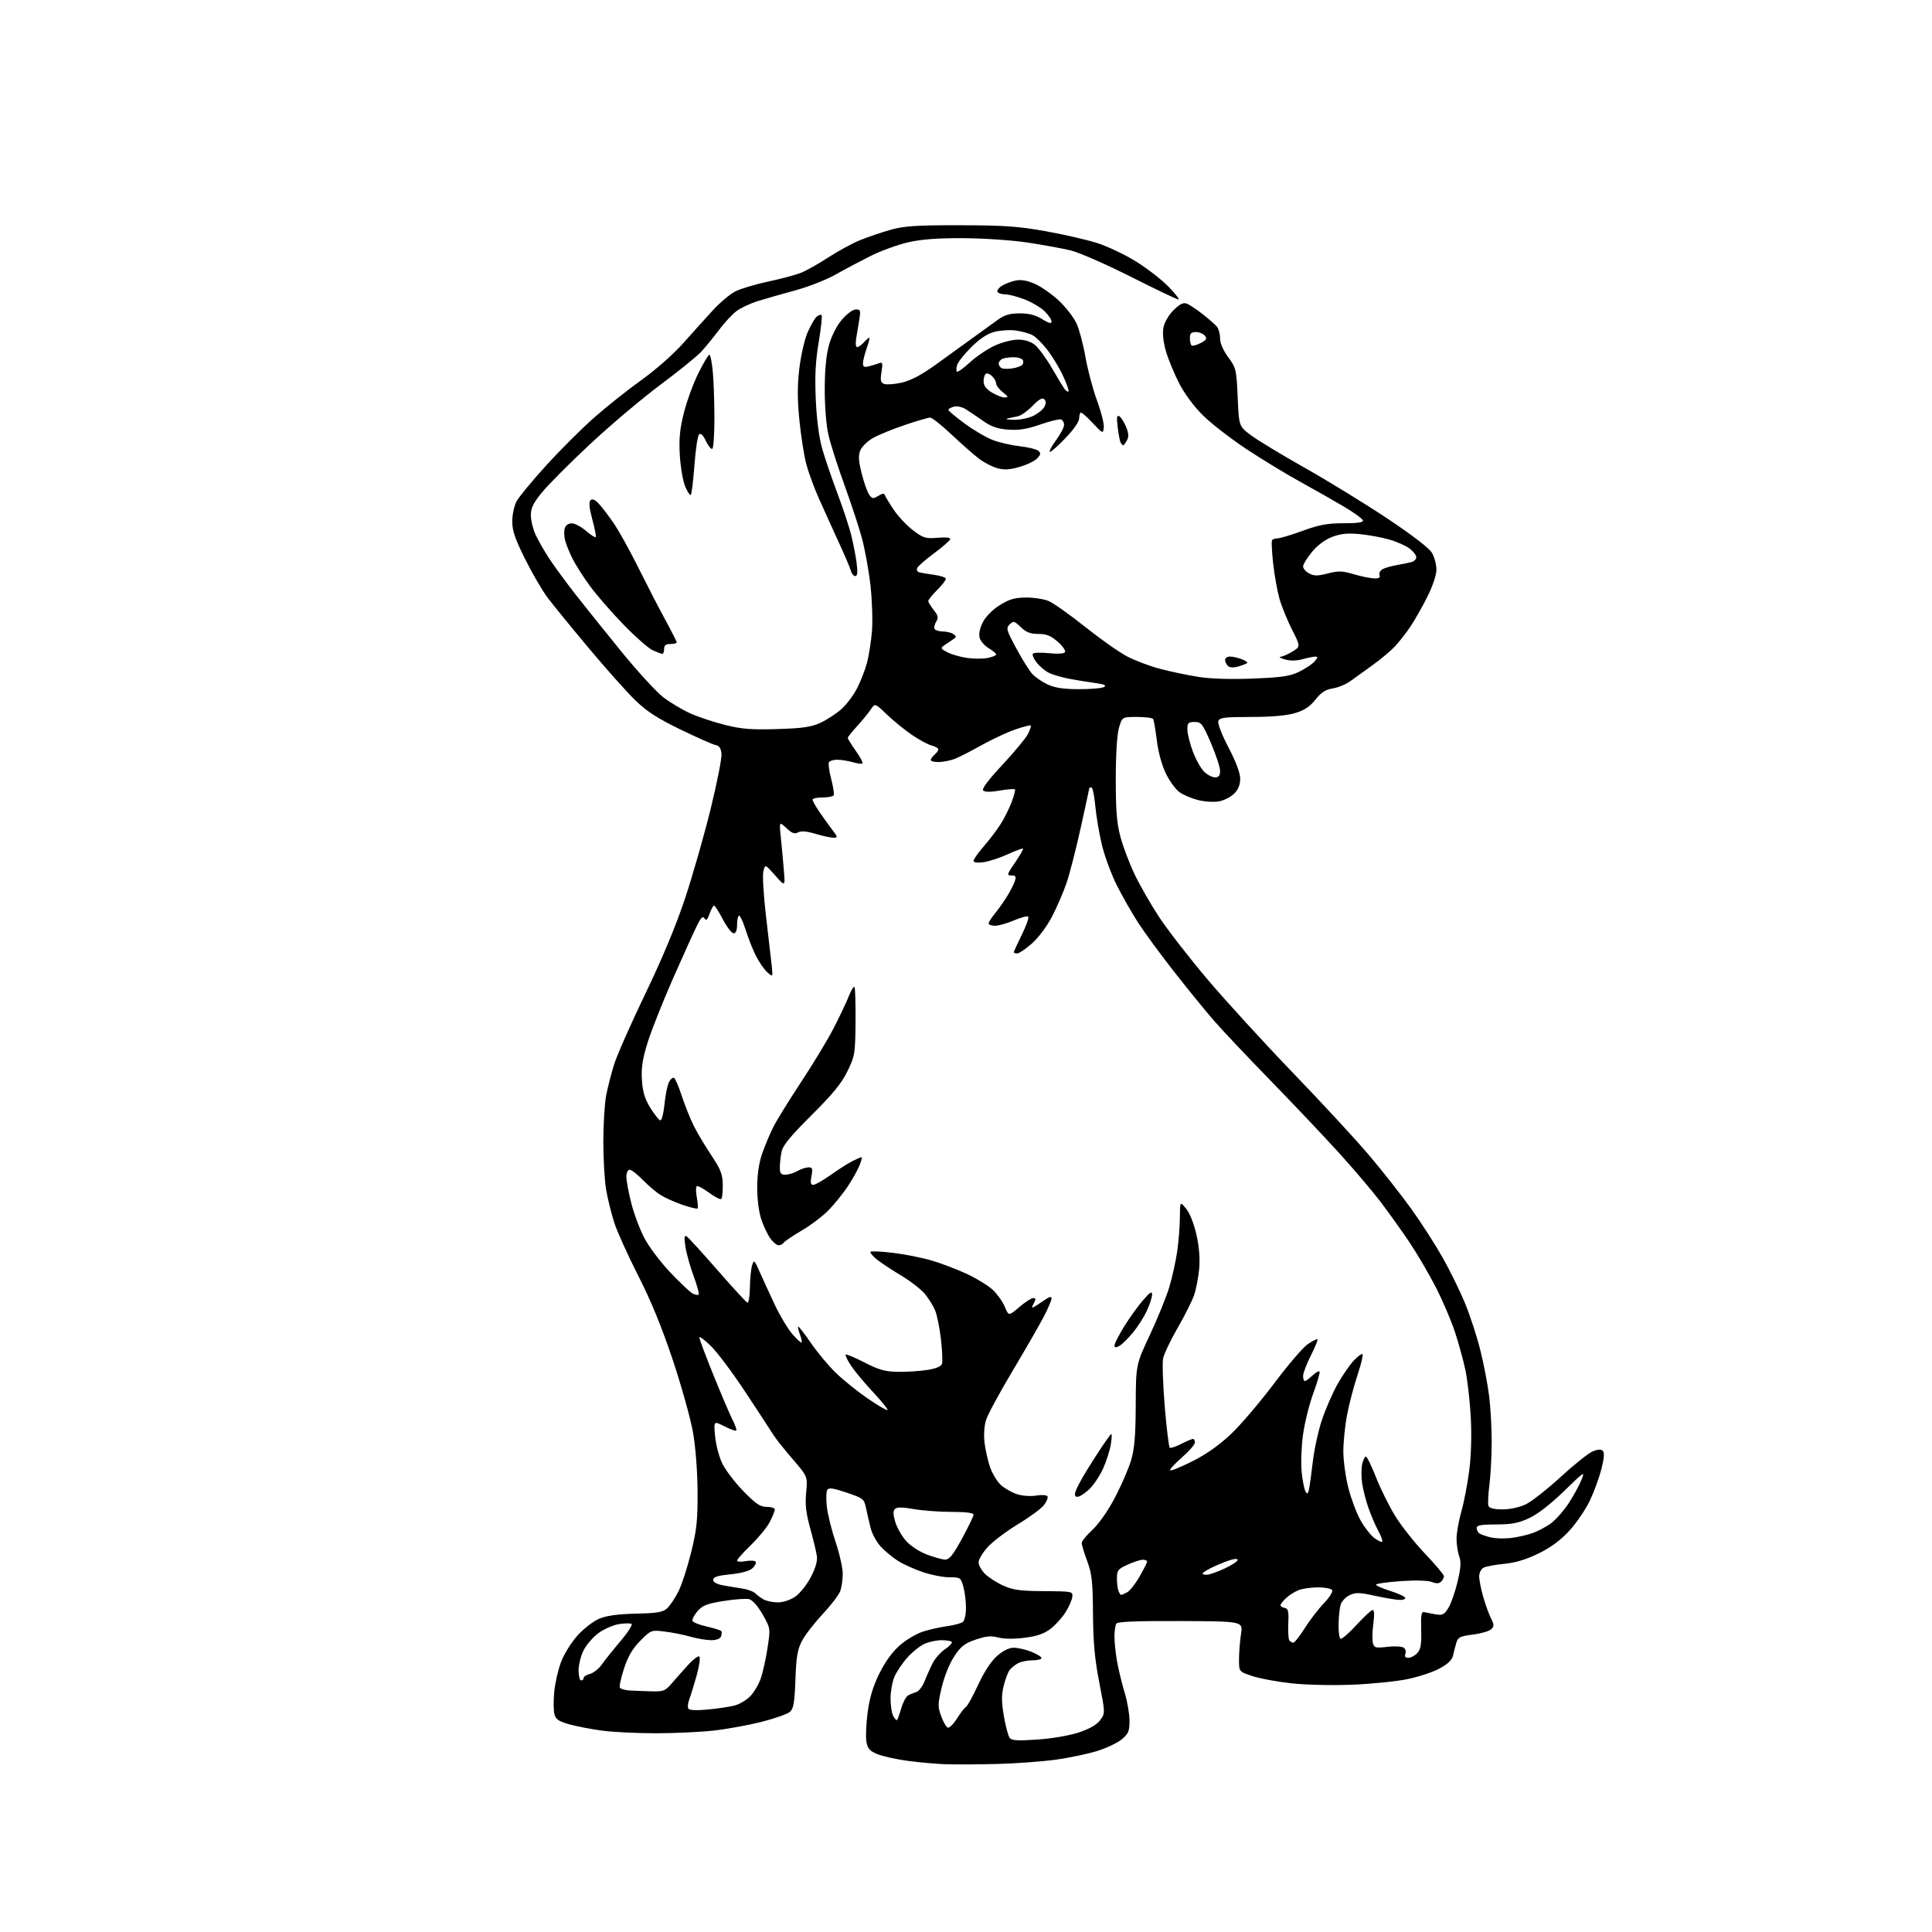 <?xml version="1.0" encoding="UTF-8" standalone="no"?>
<svg 
  version="1.1" 
  xmlns="http://www.w3.org/2000/svg" 
  xmlns:xlink="http://www.w3.org/1999/xlink" 
  xmlns:svg="http://www.w3.org/2000/svg"
  xmlns:rdf="http://www.w3.org/1999/02/22-rdf-syntax-ns#"
  xmlns:cc="http://creativecommons.org/ns#"
  xmlns:dc="http://purl.org/dc/elements/1.1/"
  viewBox="0 0 768 768"
  width="768"
  height="768"
>
<style>svg {background-color: white; }</style>"
<path stroke="none" fill="black" fill-rule="evenodd" d="M396.50,701.20C388.80,701.40 379.35,701.45 375.50,701.30C371.65,701.15 364.93,700.53 360.57,699.93C356.20,699.33 350.93,698.15 348.84,697.32C345.78,696.10 344.93,695.16 344.42,692.44C344.08,690.59 344.29,685.35 344.89,680.79C345.67,674.94 347.02,670.39 349.52,665.32C351.78,660.70 354.68,656.69 357.60,654.12C360.11,651.91 364.26,649.43 366.83,648.61C369.40,647.78 373.75,646.80 376.50,646.43C379.25,646.05 382.06,645.30 382.75,644.75C383.44,644.20 384.00,641.67 383.99,639.13C383.99,636.58 383.52,632.81 382.95,630.75C381.94,627.13 381.75,627.00 377.42,627.00C374.95,627.00 370.22,626.08 366.89,624.96C363.56,623.84 359.12,621.84 357.02,620.51C354.91,619.18 351.83,616.64 350.17,614.87C348.52,613.09 346.70,609.81 346.13,607.57C345.56,605.33 344.73,601.74 344.28,599.59C343.50,595.82 343.21,595.59 336.54,593.34C331.18,591.53 329.44,591.28 328.84,592.25C328.41,592.94 328.34,595.98 328.69,599.00C329.03,602.02 330.59,608.30 332.16,612.94C333.72,617.58 335.00,623.29 335.00,625.62C335.00,627.96 334.53,631.10 333.96,632.60C333.39,634.10 330.24,638.19 326.97,641.69C323.69,645.20 320.01,649.96 318.80,652.28C317.01,655.71 316.51,658.61 316.19,667.69C315.87,676.72 315.45,679.19 314.04,680.46C313.08,681.33 308.03,683.12 302.81,684.45C297.59,685.77 288.99,687.34 283.70,687.93C278.41,688.52 268.02,689.00 260.61,689.00C253.20,689.00 243.62,688.53 239.32,687.95C235.02,687.38 229.14,686.24 226.26,685.43C222.04,684.24 220.90,683.45 220.38,681.37C220.02,679.95 219.99,675.99 220.31,672.58C220.63,669.16 221.84,663.83 223.00,660.73C224.16,657.62 227.10,652.88 229.55,650.16C232.00,647.43 235.89,644.43 238.24,643.45C241.19,642.23 245.66,641.61 252.80,641.45C261.22,641.27 263.47,640.88 265.16,639.36C266.29,638.34 268.30,635.36 269.63,632.74C270.96,630.12 273.24,623.15 274.70,617.24C276.95,608.17 277.35,604.40 277.29,593.00C277.26,585.07 276.52,575.40 275.51,569.55C274.56,564.08 270.92,551.03 267.42,540.55C263.06,527.50 258.72,516.93 253.65,507.00C249.58,499.02 245.32,489.57 244.17,486.00C243.03,482.43 241.58,476.58 240.96,473.02C240.34,469.45 239.83,460.82 239.83,453.84C239.83,446.86 240.35,438.53 240.98,435.32C241.61,432.12 243.04,426.57 244.16,423.00C245.28,419.43 250.85,406.82 256.54,395.00C263.34,380.87 268.77,367.84 272.36,357.00C275.37,347.93 279.92,332.02 282.47,321.65C285.02,311.29 286.97,301.39 286.81,299.66C286.59,297.43 285.92,296.42 284.50,296.17C283.40,295.98 277.10,293.20 270.50,289.99C261.30,285.52 257.10,282.80 252.49,278.33C249.19,275.12 240.86,265.79 233.99,257.58C227.12,249.37 219.78,240.37 217.68,237.58C215.58,234.79 211.55,227.88 208.74,222.22C204.73,214.18 203.62,210.93 203.63,207.22C203.64,204.63 204.39,201.09 205.29,199.36C206.20,197.63 211.48,191.22 217.04,185.11C222.59,179.00 231.18,170.42 236.13,166.05C241.08,161.68 249.57,154.93 255.00,151.05C260.71,146.97 267.74,140.77 271.68,136.32C275.43,132.10 280.75,126.20 283.49,123.22C286.24,120.23 290.20,116.92 292.30,115.84C294.40,114.77 300.26,113.02 305.31,111.94C310.36,110.87 316.23,109.30 318.36,108.46C320.48,107.62 325.38,104.86 329.25,102.34C333.12,99.81 338.81,96.72 341.90,95.46C344.99,94.21 350.44,92.36 354.01,91.35C359.38,89.83 364.13,89.52 381.50,89.54C398.98,89.56 404.68,89.95 415.50,91.88C422.65,93.15 431.88,95.26 436.00,96.57C440.12,97.87 447.10,101.17 451.50,103.89C455.90,106.62 461.73,111.13 464.46,113.92C467.19,116.72 468.99,119.02 468.46,119.05C467.93,119.07 459.40,115.00 449.50,110.01C439.60,105.01 428.80,100.29 425.50,99.51C422.20,98.73 414.55,97.34 408.50,96.42C402.36,95.49 391.09,94.72 383.00,94.68C372.70,94.63 366.33,95.11 361.00,96.32C356.88,97.26 350.12,99.72 346.00,101.79C341.88,103.86 335.57,107.20 332.00,109.22C328.43,111.24 321.23,114.05 316.00,115.47C310.77,116.89 304.12,118.79 301.20,119.70C298.29,120.61 294.52,122.38 292.82,123.63C291.12,124.89 287.95,128.29 285.78,131.21C283.61,134.12 280.41,138.02 278.67,139.89C276.93,141.75 269.56,147.71 262.30,153.12C255.04,158.54 242.52,169.12 234.48,176.63C226.45,184.14 217.88,192.74 215.44,195.74C211.97,200.00 211.00,201.98 211.02,204.84C211.03,206.85 211.86,210.30 212.87,212.50C213.87,214.70 216.32,218.97 218.30,222.00C220.29,225.03 224.97,231.41 228.71,236.20C232.44,240.98 240.75,251.33 247.16,259.20C253.57,267.06 261.03,275.18 263.74,277.23C266.44,279.28 271.15,282.10 274.21,283.49C277.26,284.89 283.46,286.97 287.98,288.11C294.74,289.82 298.46,290.13 308.85,289.82C318.96,289.52 322.41,289.02 326.05,287.36C328.55,286.22 332.30,283.80 334.37,281.98C336.43,280.17 339.29,276.39 340.71,273.59C342.14,270.79 343.90,266.25 344.64,263.50C345.37,260.75 346.26,255.12 346.61,250.99C346.96,246.83 346.69,238.60 346.01,232.55C345.32,226.55 343.76,218.00 342.53,213.57C341.30,209.13 338.18,199.67 335.59,192.54C332.99,185.41 330.19,176.63 329.36,173.04C328.45,169.14 327.84,161.78 327.85,154.80C327.86,146.91 328.42,141.14 329.56,137.09C330.58,133.43 332.60,129.50 334.70,127.04C336.65,124.75 339.05,123.00 340.21,123.00C342.07,123.00 342.20,123.40 341.55,127.25C341.15,129.59 340.59,132.96 340.31,134.75C340.02,136.54 340.21,138.00 340.74,138.00C341.26,138.00 342.51,137.10 343.51,135.99C344.50,134.89 345.45,134.12 345.62,134.28C345.78,134.44 345.27,136.36 344.50,138.54C343.72,140.72 343.07,143.34 343.04,144.36C343.01,145.83 343.50,146.09 345.41,145.61C346.73,145.28 348.54,144.73 349.44,144.39C350.83,143.85 350.97,144.34 350.41,147.86C349.87,151.20 350.07,152.09 351.46,152.62C352.40,152.98 355.53,152.75 358.41,152.11C362.09,151.28 366.25,149.07 372.31,144.72C377.07,141.30 383.74,136.47 387.13,134.00C390.52,131.53 394.85,128.39 396.76,127.04C399.38,125.18 401.52,124.57 405.40,124.57C409.05,124.57 411.67,125.25 414.29,126.87C417.03,128.56 418.00,128.80 418.00,127.77C418.00,127.00 416.72,125.15 415.16,123.65C413.59,122.15 409.99,120.04 407.15,118.96C404.30,117.88 400.88,117.00 399.55,117.00C398.21,117.00 396.85,116.57 396.53,116.04C396.20,115.52 396.96,114.44 398.22,113.64C399.47,112.85 401.94,111.90 403.70,111.53C405.92,111.07 408.29,111.48 411.42,112.86C413.90,113.96 418.16,116.94 420.89,119.49C423.61,122.04 426.75,126.06 427.87,128.44C428.98,130.81 430.61,136.88 431.48,141.91C432.36,146.94 434.43,154.73 436.08,159.23C437.74,163.72 438.95,168.54 438.78,169.95C438.47,172.47 438.41,172.44 434.46,168.25C432.26,165.91 430.13,164.00 429.73,164.00C429.33,164.00 429.00,165.01 428.99,166.25C428.99,167.62 426.79,170.78 423.39,174.31C420.31,177.51 417.56,179.89 417.28,179.61C416.99,179.33 418.16,177.18 419.88,174.85C421.60,172.52 423.00,169.83 423.00,168.89C423.00,167.94 422.44,166.98 421.75,166.74C421.06,166.51 417.35,167.41 413.50,168.76C408.28,170.57 405.06,171.09 400.84,170.79C396.63,170.49 394.10,169.63 390.97,167.44C388.65,165.82 385.56,163.73 384.10,162.79C382.54,161.79 380.52,161.31 379.22,161.65C378.00,161.97 377.00,162.54 377.00,162.92C377.00,163.30 379.95,165.78 383.55,168.42C387.15,171.06 392.21,174.02 394.80,174.98C397.38,175.94 402.17,177.03 405.43,177.40C408.70,177.76 411.97,178.56 412.71,179.17C413.82,180.09 413.76,180.61 412.35,182.17C411.41,183.20 408.27,184.74 405.37,185.58C401.39,186.74 399.19,186.87 396.46,186.12C394.47,185.57 391.19,183.87 389.17,182.34C387.15,180.82 382.26,176.51 378.30,172.78C374.34,169.05 370.49,166.00 369.74,166.00C368.99,166.00 364.46,167.32 359.69,168.94C354.91,170.55 349.22,172.87 347.06,174.09C344.89,175.31 342.62,177.51 342.01,178.99C341.14,181.07 341.26,183.14 342.56,188.30C343.47,191.94 344.82,195.73 345.55,196.71C346.72,198.29 347.15,198.34 349.14,197.11C350.79,196.11 351.51,196.04 351.80,196.89C352.01,197.53 353.60,200.16 355.34,202.74C357.08,205.32 360.51,208.96 362.97,210.82C367.02,213.90 367.92,214.17 372.74,213.77C376.20,213.48 377.93,213.70 377.71,214.38C377.51,214.96 374.61,217.48 371.26,219.97C367.91,222.46 364.91,225.08 364.60,225.79C364.29,226.50 364.59,227.25 365.27,227.46C365.95,227.68 368.64,228.14 371.25,228.49C373.86,228.84 376.00,229.56 376.00,230.09C376.00,230.63 374.43,232.64 372.50,234.57C370.58,236.49 369.00,238.44 369.00,238.90C369.00,239.36 369.97,240.97 371.17,242.48C372.96,244.77 373.13,245.57 372.13,247.16C371.47,248.22 371.20,249.51 371.53,250.04C371.85,250.57 373.33,251.01 374.81,251.02C376.29,251.02 378.18,251.50 379.00,252.07C380.31,252.97 380.26,253.26 378.66,254.30C377.65,254.96 376.11,256.01 375.22,256.63C373.83,257.61 374.00,257.95 376.57,259.28C378.20,260.12 381.65,261.13 384.26,261.52C386.86,261.91 390.56,261.93 392.49,261.57C394.42,261.21 396.00,260.58 396.00,260.17C396.00,259.76 394.65,258.64 393.01,257.66C391.36,256.69 389.74,254.80 389.40,253.46C389.02,251.95 389.53,249.59 390.74,247.26C391.90,245.01 394.60,242.31 397.46,240.53C401.25,238.18 403.40,237.56 407.87,237.53C410.97,237.51 415.01,238.14 416.86,238.92C418.72,239.70 425.17,244.27 431.21,249.08C437.25,253.89 444.74,259.18 447.86,260.84C450.97,262.50 456.89,264.75 461.01,265.84C465.13,266.93 472.01,268.38 476.31,269.06C481.29,269.85 489.15,270.09 498.04,269.74C509.44,269.29 512.78,268.80 516.36,267.07C518.77,265.90 521.54,264.06 522.52,262.97C523.89,261.46 523.98,261.00 522.90,261.01C522.13,261.01 519.83,261.48 517.78,262.04C515.37,262.71 512.92,262.74 510.78,262.13C508.98,261.61 508.18,261.14 509.00,261.09C509.82,261.03 511.96,260.10 513.76,259.01C517.01,257.02 517.01,257.02 513.59,250.26C511.70,246.54 509.46,241.03 508.60,238.00C507.74,234.97 506.62,228.68 506.10,224.02C505.59,219.35 505.38,215.19 505.64,214.77C505.90,214.35 506.91,214.00 507.87,214.00C508.83,214.00 513.32,212.65 517.84,211.00C524.43,208.60 527.66,208.00 534.11,208.00C539.84,208.00 542.05,207.66 541.77,206.82C541.56,206.18 538.26,203.79 534.44,201.51C530.62,199.24 522.77,194.78 517.00,191.60C511.23,188.42 501.53,182.53 495.46,178.50C489.39,174.48 481.72,168.56 478.42,165.34C474.74,161.76 471.03,156.79 468.80,152.50C466.81,148.65 464.42,142.87 463.49,139.67C462.42,135.95 462.05,132.53 462.48,130.24C462.88,128.14 464.54,125.26 466.48,123.32C468.83,120.97 470.35,120.18 471.66,120.65C472.67,121.01 475.52,122.89 478.00,124.82C480.48,126.75 483.06,129.02 483.75,129.86C484.44,130.70 485.00,132.78 485.00,134.49C485.00,136.43 486.23,139.27 488.25,142.02C491.37,146.26 491.52,146.89 492.00,157.93C492.50,169.43 492.50,169.43 497.19,172.96C499.77,174.91 509.45,180.77 518.69,185.98C527.94,191.20 542.70,200.26 551.50,206.12C561.49,212.78 568.16,217.91 569.25,219.80C570.21,221.45 571.00,224.44 571.00,226.43C571.00,228.60 569.54,232.94 567.37,237.27C565.37,241.25 562.38,246.53 560.72,249.00C559.07,251.47 556.31,255.01 554.61,256.85C552.90,258.69 548.88,262.07 545.69,264.35C542.49,266.63 538.48,269.52 536.77,270.77C535.06,272.01 531.93,273.31 529.81,273.65C526.93,274.11 525.19,275.23 522.91,278.11C520.67,280.94 518.50,282.37 514.75,283.48C511.38,284.48 505.42,285.00 497.29,285.00C486.85,285.00 484.84,285.25 484.32,286.61C483.96,287.56 485.62,291.90 488.35,297.13C491.32,302.82 493.00,307.31 493.00,309.56C493.00,311.95 492.23,313.86 490.61,315.48C489.30,316.79 486.59,318.17 484.59,318.55C482.60,318.92 478.87,318.70 476.30,318.05C473.74,317.41 470.40,316.00 468.88,314.92C467.37,313.84 464.93,310.51 463.47,307.53C461.87,304.26 460.44,299.04 459.86,294.38C459.33,290.13 458.67,286.28 458.39,285.82C458.11,285.37 455.23,285.00 451.98,285.00C446.08,285.00 446.08,285.00 444.82,289.25C444.05,291.86 443.55,299.67 443.54,309.50C443.52,321.91 443.92,327.07 445.35,332.50C446.36,336.35 448.91,343.10 451.00,347.50C453.10,351.90 457.48,359.55 460.74,364.50C463.99,369.45 472.54,380.48 479.73,389.00C486.92,397.52 502.34,414.40 514.00,426.50C525.66,438.60 539.37,453.45 544.47,459.50C549.58,465.55 556.98,474.97 560.92,480.43C564.86,485.89 570.51,494.67 573.48,499.93C576.44,505.19 580.46,513.40 582.42,518.17C584.38,522.93 587.09,531.26 588.44,536.67C589.80,542.08 591.38,550.31 591.96,554.97C592.53,559.63 592.99,567.96 592.97,573.47C592.95,578.99 592.54,586.60 592.05,590.38C591.56,594.16 591.40,597.88 591.69,598.63C592.04,599.54 593.91,600.00 597.29,600.00C600.35,600.00 604.04,599.19 606.57,597.97C608.87,596.85 615.11,591.95 620.42,587.07C625.73,582.20 631.44,577.65 633.09,576.96C635.17,576.10 636.43,576.03 637.14,576.74C637.85,577.45 637.67,579.73 636.57,584.02C635.69,587.46 633.62,593.11 631.96,596.59C630.30,600.06 626.67,605.39 623.88,608.44C620.41,612.23 616.56,615.09 611.66,617.50C606.75,619.91 602.46,621.21 598.00,621.64C594.42,621.99 590.71,622.68 589.75,623.17C588.77,623.67 588.00,625.20 588.00,626.63C588.00,628.04 588.73,631.74 589.63,634.85C590.52,637.96 591.91,641.79 592.72,643.37C593.96,645.82 593.98,646.45 592.79,647.63C592.03,648.40 588.77,649.35 585.54,649.76C580.44,650.40 579.57,650.83 578.92,653.00C578.51,654.38 577.92,656.66 577.61,658.08C577.22,659.85 575.56,661.46 572.27,663.24C569.65,664.67 563.90,666.58 559.50,667.48C555.10,668.39 545.20,669.39 537.50,669.70C529.61,670.02 519.05,669.77 513.31,669.14C507.70,668.53 500.73,667.23 497.81,666.26C492.50,664.50 492.50,664.50 492.53,659.50C492.54,656.75 492.90,652.25 493.33,649.50C494.11,644.50 494.11,644.50 469.31,644.39C452.14,644.32 444.27,644.62 443.77,645.39C443.36,646.00 443.02,648.33 443.02,650.57C443.01,652.80 443.48,657.30 444.07,660.57C444.66,663.83 446.01,669.36 447.07,672.86C448.13,676.35 449.00,681.37 449.00,684.02C449.00,688.14 448.57,689.18 445.95,691.39C444.28,692.79 439.89,694.88 436.20,696.03C432.52,697.17 425.23,698.72 420.00,699.46C414.77,700.21 404.20,700.99 396.50,701.20zM412.45,691.49C418.29,691.09 425.19,689.90 428.92,688.65C433.18,687.22 436.03,685.58 437.35,683.77C439.36,681.04 439.36,681.04 436.97,668.77C435.16,659.46 434.56,652.88 434.48,641.50C434.39,628.71 434.05,625.63 432.19,620.59C430.98,617.34 430.00,614.09 430.00,613.36C430.00,612.64 431.93,610.26 434.29,608.09C436.82,605.75 440.46,600.54 443.20,595.32C445.75,590.47 448.64,583.80 449.62,580.50C450.98,575.89 451.42,570.78 451.47,558.50C451.54,542.50 451.54,542.50 457.16,530.50C460.25,523.90 463.72,515.35 464.86,511.50C466.00,507.64 467.39,501.34 467.95,497.50C468.51,493.65 468.99,487.57 469.02,484.00C469.07,477.50 469.07,477.50 471.52,480.50C473.00,482.30 474.63,486.45 475.62,490.89C476.70,495.75 477.07,500.40 476.68,504.47C476.37,507.88 475.46,512.55 474.66,514.86C473.86,517.17 470.91,523.05 468.10,527.91C465.30,532.78 462.70,538.23 462.35,540.02C461.99,541.81 462.29,550.43 463.01,559.18C463.74,567.93 464.64,575.28 465.02,575.51C465.40,575.74 467.44,575.05 469.56,573.97C471.69,572.89 473.78,572.00 474.21,572.00C474.65,572.00 475.00,572.64 475.00,573.42C475.00,574.20 472.66,576.89 469.80,579.39C466.94,581.89 464.85,584.18 465.15,584.49C465.45,584.79 469.41,583.18 473.95,580.90C479.37,578.19 484.62,574.50 489.25,570.14C493.12,566.49 500.84,557.44 506.40,550.04C511.95,542.63 518.03,535.54 519.91,534.28C521.78,533.02 523.50,532.17 523.72,532.39C523.95,532.61 522.75,535.53 521.07,538.87C519.38,542.21 518.00,545.86 518.00,546.97C518.00,548.09 518.31,549.00 518.69,549.00C519.06,549.00 520.41,548.02 521.68,546.83C522.95,545.64 524.23,544.90 524.52,545.19C524.81,545.48 523.71,549.36 522.07,553.81C520.43,558.26 518.57,565.79 517.94,570.54C517.30,575.30 517.09,581.97 517.45,585.38C517.81,588.78 518.51,592.20 518.99,592.98C519.66,594.07 519.98,593.83 520.37,591.95C520.65,590.60 521.33,585.59 521.89,580.80C522.46,576.02 524.08,568.63 525.51,564.37C526.94,560.11 529.69,553.80 531.62,550.35C533.55,546.89 536.47,542.64 538.10,540.90C539.73,539.15 541.32,537.98 541.63,538.30C541.95,538.61 541.03,542.39 539.60,546.70C538.17,551.00 536.32,558.04 535.50,562.35C534.67,566.65 534.00,573.21 534.00,576.93C534.00,580.64 534.90,587.21 536.01,591.52C537.11,595.83 539.29,601.63 540.86,604.40C542.42,607.17 544.89,610.32 546.33,611.40C547.78,612.48 549.19,613.14 549.46,612.87C549.73,612.60 549.00,610.61 547.84,608.44C546.68,606.27 544.92,602.15 543.93,599.29C542.94,596.42 541.83,592.08 541.47,589.63C541.10,587.19 541.11,583.79 541.48,582.09C541.85,580.39 542.52,579.00 542.95,579.00C543.39,579.00 545.21,582.71 546.99,587.25C548.77,591.79 552.20,598.71 554.61,602.63C557.02,606.55 562.36,613.30 566.48,617.63C570.61,621.96 573.98,625.97 573.99,626.55C574.00,627.13 573.49,628.11 572.87,628.73C572.08,629.52 570.97,629.55 569.12,628.85C567.53,628.24 562.66,628.11 556.75,628.53C551.39,628.91 547.00,629.54 547.00,629.93C547.00,630.32 549.46,631.41 552.47,632.36C555.47,633.31 558.20,634.51 558.52,635.04C558.85,635.57 557.98,636.00 556.59,636.00C555.20,636.00 550.73,635.27 546.67,634.38C540.32,632.98 538.89,632.95 536.43,634.13C534.87,634.88 533.27,636.62 532.89,638.00C532.51,639.38 532.15,642.84 532.10,645.69C532.04,648.55 532.39,651.12 532.86,651.42C533.34,651.71 536.19,649.26 539.20,645.98C542.21,642.69 545.12,640.00 545.67,640.00C546.30,640.00 546.39,642.02 545.92,645.48C545.51,648.50 545.43,651.93 545.74,653.10C546.24,655.04 546.78,655.18 551.40,654.65C554.20,654.32 557.13,654.45 557.90,654.93C558.66,655.41 559.02,656.52 558.68,657.40C558.25,658.50 558.62,659.00 559.88,659.00C560.87,659.00 562.47,658.14 563.42,657.09C564.77,655.60 565.10,653.59 564.94,647.84C564.78,642.03 565.03,640.57 566.12,640.84C566.88,641.03 568.94,641.42 570.69,641.72C573.46,642.17 574.14,641.83 575.80,639.09C576.85,637.36 578.48,632.68 579.42,628.70C580.72,623.18 580.87,620.79 580.06,618.66C579.48,617.13 579.00,613.99 579.00,611.68C579.00,609.38 579.87,604.46 580.93,600.76C581.99,597.05 583.40,589.67 584.07,584.34C584.83,578.34 585.04,570.27 584.64,563.08C584.28,556.71 583.32,548.35 582.50,544.51C581.67,540.66 579.82,533.91 578.37,529.51C576.93,525.10 573.55,517.18 570.86,511.90C568.17,506.62 563.43,498.52 560.33,493.90C557.22,489.28 552.05,482.04 548.84,477.80C545.62,473.57 538.17,464.79 532.28,458.30C526.39,451.81 514.12,438.85 505.01,429.50C495.90,420.15 485.71,409.35 482.37,405.50C479.03,401.65 471.96,392.95 466.65,386.17C461.34,379.39 454.96,370.70 452.48,366.86C449.99,363.02 446.16,356.30 443.96,351.92C441.76,347.55 439.08,340.28 438.00,335.77C436.93,331.25 435.75,324.29 435.38,320.28C435.02,316.28 434.34,313.00 433.86,313.00C433.39,313.00 433.00,313.16 433.00,313.36C433.00,313.55 431.47,320.64 429.59,329.11C427.72,337.57 425.19,347.43 423.97,351.00C422.75,354.57 420.17,360.56 418.23,364.29C416.19,368.23 412.81,372.75 410.21,375.04C407.74,377.22 405.11,379.00 404.36,379.00C403.61,379.00 403.00,378.78 403.00,378.52C403.00,378.25 404.44,375.12 406.20,371.55C407.96,367.98 409.10,364.76 408.73,364.40C408.36,364.03 405.83,364.69 403.10,365.86C400.36,367.04 396.98,368.00 395.56,368.00C394.15,368.00 393.00,367.58 393.00,367.08C393.00,366.57 394.06,364.88 395.35,363.33C396.65,361.77 398.83,358.70 400.21,356.50C401.58,354.30 403.03,351.49 403.42,350.25C404.01,348.41 403.76,348.00 402.05,348.00C400.13,348.00 400.24,347.60 403.51,342.86C405.45,340.03 406.88,337.54 406.67,337.34C406.47,337.14 403.73,338.15 400.58,339.59C397.44,341.03 393.10,342.45 390.93,342.74C388.48,343.07 387.00,342.86 387.00,342.19C387.00,341.60 388.84,338.99 391.10,336.39C393.35,333.79 396.35,329.82 397.78,327.58C399.20,325.34 401.16,321.42 402.13,318.87C403.11,316.32 403.69,314.03 403.44,313.77C403.18,313.52 400.47,313.74 397.40,314.27C393.77,314.89 391.49,314.89 390.84,314.24C390.20,313.60 392.80,310.11 398.43,304.07C403.15,299.02 407.71,293.52 408.58,291.85C409.44,290.18 409.96,288.63 409.74,288.40C409.51,288.18 406.74,288.88 403.59,289.97C400.43,291.06 394.40,293.87 390.19,296.22C385.98,298.58 381.18,301.03 379.52,301.67C377.86,302.32 375.04,302.88 373.25,302.92C371.46,302.97 370.00,302.61 370.00,302.12C370.00,301.64 370.68,300.68 371.50,300.00C372.32,299.32 373.00,298.37 373.00,297.90C373.00,297.42 371.84,296.75 370.43,296.39C369.01,296.04 365.53,294.17 362.68,292.25C359.83,290.33 355.32,286.67 352.66,284.13C347.82,279.50 347.82,279.50 346.16,282.00C345.25,283.38 342.81,286.35 340.75,288.61C338.69,290.87 337.00,293.00 337.00,293.33C337.00,293.67 338.43,295.97 340.18,298.46C341.93,300.94 343.14,303.19 342.87,303.47C342.59,303.74 340.83,303.52 338.94,302.98C337.06,302.44 334.30,302.00 332.82,302.00C331.33,302.00 329.85,302.44 329.52,302.97C329.19,303.50 329.59,306.50 330.41,309.64C331.23,312.78 331.67,315.72 331.39,316.18C331.11,316.63 329.11,317.00 326.94,317.00C324.77,317.00 323.00,317.39 323.00,317.86C323.00,318.33 324.19,320.47 325.64,322.61C327.09,324.74 329.39,327.96 330.76,329.75C333.07,332.78 333.10,333.00 331.30,333.00C330.23,333.00 327.03,332.31 324.17,331.46C320.58,330.39 318.44,330.22 317.24,330.89C315.90,331.65 314.84,331.26 312.62,329.19C309.74,326.50 309.74,326.50 310.40,333.00C310.77,336.57 311.31,342.43 311.60,346.00C312.14,352.50 312.14,352.50 308.15,348.00C304.16,343.50 304.16,343.50 303.45,346.34C303.06,347.90 303.51,355.78 304.46,363.84C305.41,371.90 306.43,380.75 306.73,383.50C307.27,388.50 307.27,388.50 305.03,386.50C303.79,385.40 301.76,382.48 300.51,380.00C299.26,377.52 297.43,372.91 296.44,369.75C295.45,366.59 294.27,364.00 293.82,364.00C293.37,364.00 293.00,365.57 293.00,367.50C293.00,369.81 292.53,371.00 291.62,371.00C290.87,371.00 288.95,368.53 287.37,365.50C285.79,362.48 284.21,360.00 283.85,360.00C283.49,360.00 282.69,361.46 282.06,363.25C281.21,365.69 280.71,366.15 280.06,365.10C279.41,364.04 278.71,364.66 277.22,367.60C276.13,369.74 271.85,379.17 267.71,388.55C263.58,397.93 258.97,409.52 257.48,414.30C255.39,421.01 254.86,424.43 255.17,429.28C255.47,434.04 256.29,436.75 258.53,440.40C260.17,443.05 261.95,445.29 262.50,445.36C263.05,445.44 263.80,442.51 264.16,438.86C264.52,435.21 265.33,431.26 265.96,430.08C266.59,428.91 267.49,428.19 267.97,428.48C268.45,428.78 269.84,432.05 271.06,435.76C272.28,439.47 274.40,444.75 275.76,447.50C277.13,450.25 280.27,455.53 282.74,459.22C286.51,464.86 287.24,466.75 287.31,470.95C287.35,473.70 287.09,476.24 286.74,476.60C286.38,476.95 284.20,475.85 281.90,474.15C279.59,472.46 277.38,471.27 276.98,471.51C276.58,471.76 276.59,473.75 276.99,475.95C277.39,478.15 277.52,480.15 277.28,480.39C277.03,480.63 274.35,479.98 271.31,478.94C268.28,477.89 264.38,476.16 262.65,475.08C260.92,474.01 257.72,471.30 255.55,469.06C253.37,466.83 251.01,465.00 250.30,465.00C249.54,465.00 249.00,466.18 249.00,467.84C249.00,469.40 249.89,474.16 250.98,478.40C252.06,482.65 254.42,488.91 256.23,492.31C258.03,495.71 262.62,501.78 266.44,505.81C270.26,509.84 274.23,513.59 275.28,514.15C276.32,514.71 277.42,514.92 277.72,514.62C278.01,514.32 277.12,510.99 275.72,507.22C274.32,503.45 272.85,498.19 272.45,495.54C271.91,491.90 272.03,490.90 272.93,491.46C273.59,491.86 279.10,497.89 285.17,504.85C291.24,511.81 296.61,517.65 297.11,517.83C297.60,518.02 298.04,515.32 298.10,511.83C298.15,508.35 298.54,504.38 298.97,503.00C299.69,500.64 299.86,500.78 301.94,505.50C303.16,508.25 305.86,514.13 307.94,518.56C310.02,522.99 313.20,528.29 314.99,530.34C316.79,532.39 318.44,533.89 318.66,533.67C318.88,533.46 318.58,532.03 318.00,530.50C317.42,528.97 317.10,527.56 317.30,527.37C317.50,527.17 319.73,530.05 322.28,533.76C324.82,537.47 329.28,542.83 332.20,545.67C335.11,548.51 340.84,553.12 344.92,555.92C349.00,558.71 352.55,560.78 352.81,560.52C353.07,560.26 350.50,557.08 347.11,553.45C343.71,549.82 339.76,545.08 338.32,542.91C336.88,540.74 335.92,538.75 336.18,538.48C336.44,538.22 339.83,539.64 343.71,541.63C349.55,544.62 351.87,545.26 357.13,545.32C360.64,545.36 365.85,545.02 368.73,544.56C372.13,544.02 374.13,543.17 374.46,542.11C374.74,541.23 374.55,536.83 374.04,532.35C373.53,527.87 372.48,522.69 371.71,520.85C370.93,519.01 369.06,516.03 367.55,514.23C366.03,512.44 361.80,509.18 358.15,507.00C354.49,504.81 350.15,501.94 348.50,500.60C346.85,499.27 345.76,497.92 346.08,497.60C346.39,497.28 350.44,497.47 355.08,498.03C359.71,498.59 366.65,499.98 370.50,501.12C374.35,502.26 380.65,504.67 384.50,506.48C388.35,508.28 392.94,511.12 394.69,512.77C396.44,514.42 398.58,517.44 399.43,519.48C400.97,523.18 400.97,523.18 405.17,519.59C407.47,517.62 409.97,516.00 410.72,516.00C411.79,516.00 411.83,516.44 410.94,518.12C410.02,519.84 410.06,520.09 411.15,519.46C411.89,519.03 413.74,517.82 415.25,516.77C417.23,515.40 418.00,515.23 418.00,516.18C418.00,516.91 416.59,520.20 414.86,523.50C413.14,526.80 407.57,536.48 402.49,545.00C397.40,553.52 392.68,562.25 392.00,564.38C391.26,566.70 391.00,570.35 391.36,573.40C391.69,576.22 392.67,580.60 393.53,583.12C394.39,585.65 396.31,588.85 397.79,590.24C399.28,591.62 402.20,593.30 404.27,593.96C406.41,594.65 409.72,594.89 411.92,594.51C414.07,594.15 416.06,594.28 416.38,594.81C416.71,595.34 416.06,596.92 414.95,598.34C413.84,599.75 409.17,603.18 404.58,605.95C400.00,608.72 394.62,612.79 392.62,615.00C390.63,617.20 389.00,619.92 389.00,621.05C389.00,622.17 390.13,624.22 391.52,625.61C392.90,627.00 396.17,629.10 398.77,630.28C402.69,632.06 405.47,632.44 415.00,632.50C426.26,632.57 426.50,632.61 426.26,634.79C426.13,636.01 424.91,638.77 423.55,640.92C422.19,643.08 419.50,646.04 417.57,647.51C415.04,649.45 412.20,650.42 407.28,651.04C403.14,651.57 399.07,651.53 396.81,650.93C393.94,650.17 391.97,650.36 387.81,651.78C383.42,653.29 381.94,654.45 379.30,658.47C377.44,661.29 375.36,666.45 374.35,670.71C372.78,677.39 372.76,678.47 374.13,682.23C374.96,684.51 376.15,686.55 376.77,686.76C377.39,686.96 379.02,685.34 380.41,683.15C381.79,680.96 383.41,678.86 384.01,678.49C384.61,678.12 386.80,674.15 388.87,669.66C391.27,664.49 394.01,660.31 396.36,658.25C398.75,656.16 401.12,655.00 403.01,655.00C404.63,655.00 407.77,655.72 409.98,656.61C412.19,657.49 414.00,658.62 414.00,659.11C414.00,659.60 412.40,660.00 410.43,660.00C408.47,660.00 405.89,660.52 404.68,661.16C403.48,661.80 401.96,663.04 401.31,663.91C400.65,664.79 399.59,667.63 398.96,670.23C398.08,673.87 398.10,676.64 399.06,682.23C399.75,686.23 400.79,690.10 401.36,690.84C402.17,691.90 404.58,692.04 412.45,691.49zM356.60,683.73C356.84,683.49 357.60,681.36 358.29,678.99C358.97,676.63 360.20,674.35 361.02,673.92C361.83,673.49 363.31,672.89 364.30,672.59C365.28,672.28 366.75,670.33 367.56,668.26C368.37,666.19 369.80,662.99 370.74,661.14C371.67,659.29 373.91,656.77 375.71,655.55C377.51,654.32 378.69,653.03 378.33,652.66C377.96,652.30 376.15,652.00 374.30,652.00C372.45,652.00 369.49,652.61 367.72,653.35C365.95,654.09 362.82,656.55 360.77,658.82C358.72,661.10 356.36,664.60 355.52,666.60C354.69,668.60 354.00,672.47 354.00,675.19C354.00,677.91 354.49,681.04 355.08,682.15C355.68,683.26 356.36,683.97 356.60,683.73zM281.38,679.56C285.30,679.19 290.10,678.47 292.05,677.96C294.00,677.45 296.79,675.78 298.26,674.25C299.72,672.72 301.59,669.58 302.40,667.27C303.22,664.96 304.43,659.52 305.09,655.17C306.30,647.27 306.30,647.27 303.14,641.74C301.18,638.32 299.12,636.01 297.74,635.68C296.51,635.39 291.93,635.73 287.58,636.43C281.03,637.48 279.24,638.18 277.28,640.46C275.97,641.98 275.07,643.71 275.27,644.30C275.46,644.89 277.97,645.91 280.84,646.55C283.71,647.20 286.33,647.99 286.65,648.32C286.98,648.65 286.98,649.61 286.65,650.46C286.28,651.42 284.81,652.00 282.71,652.00C280.87,652.00 277.14,651.37 274.43,650.60C271.72,649.83 267.10,648.91 264.16,648.56C258.89,647.92 258.78,647.95 254.56,652.20C251.47,655.31 249.68,658.36 248.07,663.23C246.85,666.93 246.11,670.37 246.42,670.88C246.74,671.39 248.46,671.89 250.25,671.99C252.04,672.10 255.90,672.25 258.84,672.33C263.78,672.47 264.41,672.22 267.19,668.99C268.84,667.07 271.75,663.80 273.64,661.72C275.54,659.64 277.49,658.18 277.97,658.48C278.46,658.79 278.02,662.08 276.99,665.81C275.95,669.54 274.63,673.84 274.05,675.38C273.46,676.91 273.27,678.63 273.62,679.20C274.03,679.86 276.84,679.99 281.38,679.56zM231.00,668.00C231.55,668.00 232.00,667.56 232.00,667.02C232.00,666.48 233.13,665.75 234.51,665.41C235.89,665.06 238.02,663.37 239.25,661.64C240.47,659.91 243.83,655.71 246.72,652.30C249.61,648.89 251.55,645.84 251.04,645.53C250.54,645.21 248.28,645.25 246.03,645.61C243.77,645.97 240.16,647.55 237.99,649.12C235.83,650.69 233.14,653.76 232.03,655.95C230.91,658.13 230.00,661.74 230.00,663.96C230.00,666.18 230.45,668.00 231.00,668.00zM514.07,653.00C514.60,653.00 516.65,650.41 518.64,647.25C520.63,644.09 524.05,639.63 526.24,637.34C528.44,635.06 529.93,632.69 529.56,632.09C529.19,631.49 526.69,631.00 524.01,631.00C521.32,631.00 517.86,631.48 516.32,632.07C514.77,632.65 512.49,634.08 511.25,635.24C510.01,636.40 509.00,637.69 509.00,638.10C509.00,638.51 509.76,639.00 510.69,639.18C512.09,639.45 512.34,640.52 512.12,645.23C511.98,648.38 512.14,651.42 512.49,651.98C512.83,652.54 513.55,653.00 514.07,653.00zM309.10,636.97C311.23,636.99 314.08,636.07 316.05,634.74C317.90,633.50 320.69,630.02 322.28,626.99C324.22,623.28 325.01,620.53 324.71,618.50C324.46,616.85 323.27,611.90 322.06,607.50C320.38,601.39 320.00,598.02 320.46,593.23C321.06,586.96 321.06,586.96 315.06,579.98C311.75,576.15 308.28,571.77 307.35,570.25C306.41,568.74 301.48,561.20 296.39,553.50C291.31,545.80 285.09,537.49 282.57,535.04C280.06,532.59 278.00,531.07 278.00,531.67C278.00,532.27 280.52,538.99 283.60,546.61C286.68,554.23 290.09,562.21 291.17,564.33C292.25,566.46 292.93,568.41 292.67,568.67C292.41,568.93 290.28,568.17 287.95,566.97C283.70,564.81 283.70,564.81 284.26,570.89C284.56,574.23 285.84,579.12 287.11,581.74C288.37,584.36 292.15,589.31 295.50,592.75C300.47,597.85 302.18,599.00 304.79,599.00C306.56,599.00 308.00,599.47 308.00,600.04C308.00,600.61 307.11,602.82 306.03,604.95C304.94,607.08 301.56,611.22 298.53,614.15C295.49,617.09 293.00,619.88 293.00,620.36C293.00,620.83 294.54,620.93 296.42,620.58C298.30,620.23 300.09,620.34 300.40,620.84C300.70,621.33 300.10,622.50 299.07,623.44C297.89,624.50 294.59,625.40 290.34,625.82C285.24,626.33 283.50,626.88 283.50,628.00C283.50,628.95 284.94,629.75 287.50,630.21C289.70,630.61 293.17,631.19 295.22,631.50C297.26,631.82 299.51,632.65 300.22,633.35C300.92,634.06 302.40,635.15 303.50,635.78C304.60,636.42 307.12,636.95 309.10,636.97zM445.67,634.00C445.93,634.00 447.00,633.53 448.07,632.96C449.13,632.40 451.35,629.58 452.99,626.71C454.64,623.85 455.99,621.16 455.99,620.75C456.00,620.34 455.21,620.01 454.25,620.02C453.29,620.03 450.59,620.91 448.25,621.97C444.44,623.70 444.00,624.26 444.00,627.37C444.00,629.28 444.27,631.55 444.61,632.42C444.94,633.29 445.42,634.00 445.67,634.00zM479.75,625.99C480.71,625.98 483.86,624.88 486.75,623.54C489.64,622.19 492.00,620.64 492.00,620.09C492.00,619.48 490.46,619.63 488.11,620.46C485.98,621.21 482.83,622.56 481.11,623.44C479.40,624.33 478.00,625.26 478.00,625.53C478.00,625.79 478.79,626.00 479.75,625.99zM375.67,619.95C377.38,619.99 378.81,618.22 382.42,611.60C384.94,606.97 387.00,602.70 387.00,602.10C387.00,601.39 383.95,601.00 378.33,601.00C373.56,601.00 366.78,600.50 363.25,599.88C358.64,599.08 356.53,599.07 355.75,599.85C354.97,600.63 355.01,602.07 355.88,604.98C356.54,607.21 358.45,610.58 360.11,612.47C361.81,614.41 365.39,616.78 368.31,617.90C371.17,619.00 374.48,619.92 375.67,619.95zM600.20,611.42C602.79,611.16 606.81,610.27 609.14,609.45C611.46,608.63 614.88,606.81 616.73,605.39C618.58,603.98 621.63,600.50 623.51,597.66C625.38,594.82 627.66,590.70 628.56,588.50C630.16,584.62 629.96,584.74 621.74,592.73C616.46,597.87 611.26,601.90 607.89,603.47C603.60,605.47 600.91,605.98 594.75,605.99C588.67,606.00 587.00,606.31 587.00,607.44C587.00,608.23 587.52,609.21 588.16,609.60C588.80,610.00 590.71,610.67 592.41,611.10C594.11,611.54 597.62,611.68 600.20,611.42zM428.33,595.00C427.28,595.00 427.06,594.38 427.56,592.81C427.94,591.60 429.93,587.89 431.98,584.56C434.02,581.23 436.92,576.71 438.41,574.53C439.90,572.34 441.38,570.32 441.70,570.03C442.02,569.74 441.97,571.52 441.59,574.00C441.21,576.48 439.81,580.90 438.47,583.83C437.13,586.77 434.63,590.48 432.91,592.08C431.19,593.69 429.13,595.00 428.33,595.00zM444.93,535.04C443.49,535.81 443.01,535.75 443.04,534.79C443.05,534.08 444.74,530.77 446.79,527.43C448.83,524.10 452.19,519.40 454.25,517.00C457.09,513.69 457.99,513.11 457.98,514.57C457.97,515.63 457.05,518.50 455.94,520.94C454.83,523.39 452.34,527.32 450.39,529.69C448.45,532.06 445.99,534.47 444.93,535.04zM309.51,495.00C308.75,495.00 307.26,493.76 306.19,492.25C305.11,490.74 303.51,487.35 302.62,484.72C301.67,481.92 301.00,476.68 301.00,472.12C301.00,466.99 301.67,462.37 302.94,458.66C304.01,455.56 306.00,450.80 307.36,448.08C308.73,445.37 313.68,437.35 318.36,430.26C323.05,423.17 328.86,413.58 331.27,408.94C333.67,404.30 336.42,398.53 337.36,396.13C338.31,393.72 339.34,392.00 339.65,392.31C339.96,392.62 340.15,398.87 340.09,406.19C339.97,418.90 339.82,419.78 336.87,425.84C334.54,430.63 331.04,434.91 322.56,443.34C314.10,451.75 311.18,455.33 310.67,457.88C310.30,459.73 310.00,462.54 310.00,464.12C310.00,466.45 310.43,466.99 312.25,466.96C313.49,466.95 315.62,466.29 317.00,465.50C318.38,464.71 320.34,464.05 321.36,464.04C322.95,464.01 323.13,464.51 322.57,467.50C322.07,470.13 322.25,471.00 323.29,471.00C324.05,471.00 327.11,469.26 330.09,467.14C333.06,465.02 336.94,462.54 338.70,461.64C340.46,460.74 342.15,460.00 342.46,460.00C342.77,460.00 342.37,461.57 341.57,463.49C340.77,465.41 338.67,469.12 336.91,471.74C335.16,474.36 331.87,478.45 329.61,480.83C327.35,483.21 322.48,486.93 318.80,489.09C315.11,491.26 311.83,493.47 311.49,494.02C311.16,494.56 310.26,495.00 309.51,495.00zM482.95,309.00C484.49,309.00 485.00,308.35 485.00,306.42C485.00,305.01 483.37,300.06 481.38,295.42C478.04,287.65 477.54,287.00 474.88,287.00C472.35,287.00 472.00,287.36 472.00,289.96C472.00,291.59 472.96,295.50 474.14,298.65C475.32,301.80 477.32,305.42 478.60,306.69C479.87,307.96 481.83,309.00 482.95,309.00zM429.00,273.96C433.68,273.97 438.14,273.57 438.92,273.07C439.92,272.44 438.88,271.98 435.42,271.52C432.71,271.16 428.02,270.39 425.00,269.82C421.98,269.24 418.30,268.16 416.84,267.41C415.37,266.65 413.24,264.85 412.10,263.40C410.96,261.95 410.27,260.38 410.56,259.90C410.85,259.43 413.71,259.31 416.91,259.65C420.47,260.02 422.97,259.86 423.36,259.23C423.71,258.66 422.40,256.81 420.46,255.10C417.72,252.70 416.00,252.00 412.77,252.00C409.61,252.00 407.93,251.35 405.79,249.30C403.19,246.81 402.84,246.73 401.35,248.22C399.86,249.71 400.07,250.45 403.95,257.67C406.26,261.98 409.14,266.57 410.33,267.88C411.52,269.19 414.30,271.09 416.50,272.11C419.39,273.44 422.86,273.96 429.00,273.96zM492.24,264.93C490.25,265.50 488.82,265.42 488.10,264.70C487.50,264.10 487.00,263.02 487.00,262.30C487.00,261.58 487.87,261.00 488.93,261.00C490.00,261.00 492.09,261.46 493.57,262.03C495.06,262.59 496.05,263.28 495.77,263.56C495.50,263.84 493.91,264.45 492.24,264.93zM263.25,259.92C262.84,259.87 261.15,259.24 259.50,258.51C257.85,257.78 252.63,253.20 247.90,248.34C243.18,243.48 237.17,236.57 234.55,233.00C231.93,229.43 228.77,224.47 227.54,222.00C226.30,219.53 224.98,216.22 224.60,214.66C224.23,213.11 224.19,210.97 224.53,209.91C224.89,208.78 226.02,208.02 227.32,208.04C228.52,208.06 231.05,209.40 232.94,211.02C234.83,212.64 236.57,213.76 236.81,213.52C237.05,213.28 236.44,210.12 235.46,206.50C234.23,201.93 234.00,199.60 234.72,198.88C235.45,198.15 236.44,198.55 237.98,200.17C239.20,201.45 241.89,204.97 243.96,208.00C246.03,211.03 250.44,218.98 253.76,225.67C257.09,232.36 261.87,241.63 264.40,246.27C266.93,250.91 269.00,254.99 269.00,255.35C269.00,255.71 267.88,256.00 266.50,256.00C264.67,256.00 264.00,256.53 264.00,258.00C264.00,259.10 263.66,259.96 263.25,259.92zM546.22,229.92C548.18,229.98 548.78,229.60 548.39,228.58C548.09,227.79 548.66,226.73 549.67,226.21C550.68,225.69 553.30,224.96 555.50,224.58C557.70,224.20 560.29,223.66 561.25,223.38C562.21,223.10 563.00,222.25 563.00,221.51C563.00,220.76 561.84,219.24 560.43,218.12C559.02,217.01 555.39,215.38 552.38,214.51C549.37,213.63 544.01,212.65 540.47,212.31C535.64,211.86 532.91,212.14 529.52,213.44C526.68,214.53 523.70,216.75 521.50,219.44C519.57,221.78 518.00,224.37 518.00,225.18C518.00,226.00 519.08,227.24 520.40,227.95C522.36,228.99 523.74,229.00 527.79,227.96C532.03,226.87 533.57,226.92 538.14,228.26C541.09,229.13 544.72,229.87 546.22,229.92zM340.00,229.00C339.35,229.00 338.58,228.12 338.30,227.04C338.02,225.95 335.76,220.67 333.29,215.29C330.82,209.90 327.28,202.09 325.43,197.93C323.58,193.76 321.36,187.69 320.49,184.43C319.63,181.17 318.41,173.41 317.79,167.19C316.95,158.91 316.94,153.37 317.74,146.57C318.34,141.46 319.81,134.98 321.02,132.17C322.23,129.36 323.86,126.53 324.63,125.89C325.41,125.24 326.30,124.96 326.60,125.27C326.90,125.57 326.38,130.43 325.44,136.07C324.15,143.76 323.87,149.47 324.29,158.91C324.66,166.99 325.59,174.01 326.88,178.50C327.98,182.35 330.68,190.25 332.87,196.06C335.06,201.87 337.52,209.29 338.34,212.56C339.16,215.83 340.14,220.86 340.51,223.75C341.00,227.52 340.85,229.00 340.00,229.00zM274.62,196.71C274.29,197.04 273.29,195.55 272.38,193.40C271.48,191.26 270.52,185.66 270.24,180.98C269.86,174.33 270.22,170.59 271.89,163.98C273.07,159.31 275.67,152.24 277.66,148.25C279.65,144.26 281.60,141.00 281.99,141.00C282.39,141.00 283.00,144.04 283.35,147.75C283.70,151.46 283.99,159.76 283.99,166.19C284.00,172.62 283.62,178.11 283.16,178.40C282.71,178.68 281.56,177.29 280.61,175.31C279.46,172.89 278.56,172.04 277.89,172.71C277.33,173.27 276.50,178.76 276.05,184.92C275.59,191.07 274.95,196.38 274.62,196.71zM446.52,177.00C446.30,177.00 445.85,176.56 445.51,176.02C445.18,175.49 444.64,172.72 444.30,169.87C443.82,165.84 443.97,164.86 444.94,165.47C445.64,165.89 446.84,167.77 447.62,169.64C448.67,172.15 448.77,173.57 447.99,175.02C447.41,176.11 446.75,177.00 446.52,177.00zM402.85,166.88C405.24,166.95 408.74,166.27 410.63,165.37C412.52,164.47 414.55,162.85 415.13,161.76C415.87,160.37 415.87,159.47 415.12,158.72C414.36,157.96 413.01,158.71 410.48,161.31C408.52,163.33 405.93,165.19 404.71,165.45C403.49,165.71 401.60,166.11 400.50,166.35C399.40,166.58 400.46,166.82 402.85,166.88zM399.38,158.00C400.99,158.00 400.88,157.69 398.63,155.93C397.19,154.79 396.00,153.24 396.00,152.50C396.00,151.75 395.29,150.43 394.42,149.56C393.55,148.69 392.43,148.24 391.92,148.55C391.41,148.86 391.00,150.22 391.00,151.57C391.00,153.27 392.00,154.64 394.25,156.01C396.04,157.10 398.35,157.99 399.38,158.00zM424.75,155.59C425.00,155.34 424.07,152.64 422.67,149.60C421.28,146.55 418.50,141.91 416.50,139.28C414.49,136.65 411.78,133.93 410.46,133.24C409.14,132.54 406.13,131.71 403.77,131.38C401.41,131.06 397.58,131.31 395.25,131.93C392.43,132.69 389.38,134.71 386.09,138.01C383.37,140.72 380.85,143.89 380.49,145.05C380.12,146.20 380.07,147.41 380.39,147.72C380.70,148.04 383.02,146.39 385.53,144.07C388.05,141.75 392.45,138.77 395.31,137.44C398.16,136.11 402.35,135.02 404.62,135.01C407.27,135.00 409.66,135.73 411.36,137.07C412.81,138.21 415.86,142.37 418.14,146.32C420.42,150.27 422.74,154.07 423.29,154.77C423.84,155.47 424.49,155.84 424.75,155.59zM402.47,146.44C404.10,146.18 405.84,145.56 406.33,145.07C406.82,144.58 406.92,143.69 406.55,143.09C406.18,142.49 404.60,142.00 403.02,142.00C401.45,142.00 399.45,142.27 398.58,142.61C397.71,142.94 397.00,143.80 397.00,144.52C397.00,145.24 397.56,146.08 398.25,146.37C398.94,146.67 400.84,146.70 402.47,146.44zM477.20,136.40C479.59,135.16 479.92,134.61 478.95,133.44C478.29,132.65 476.69,132.00 475.38,132.00C473.55,132.00 473.00,132.54 473.00,134.33C473.00,135.62 473.28,136.95 473.63,137.29C473.97,137.64 475.58,137.24 477.20,136.40z" />

</svg>